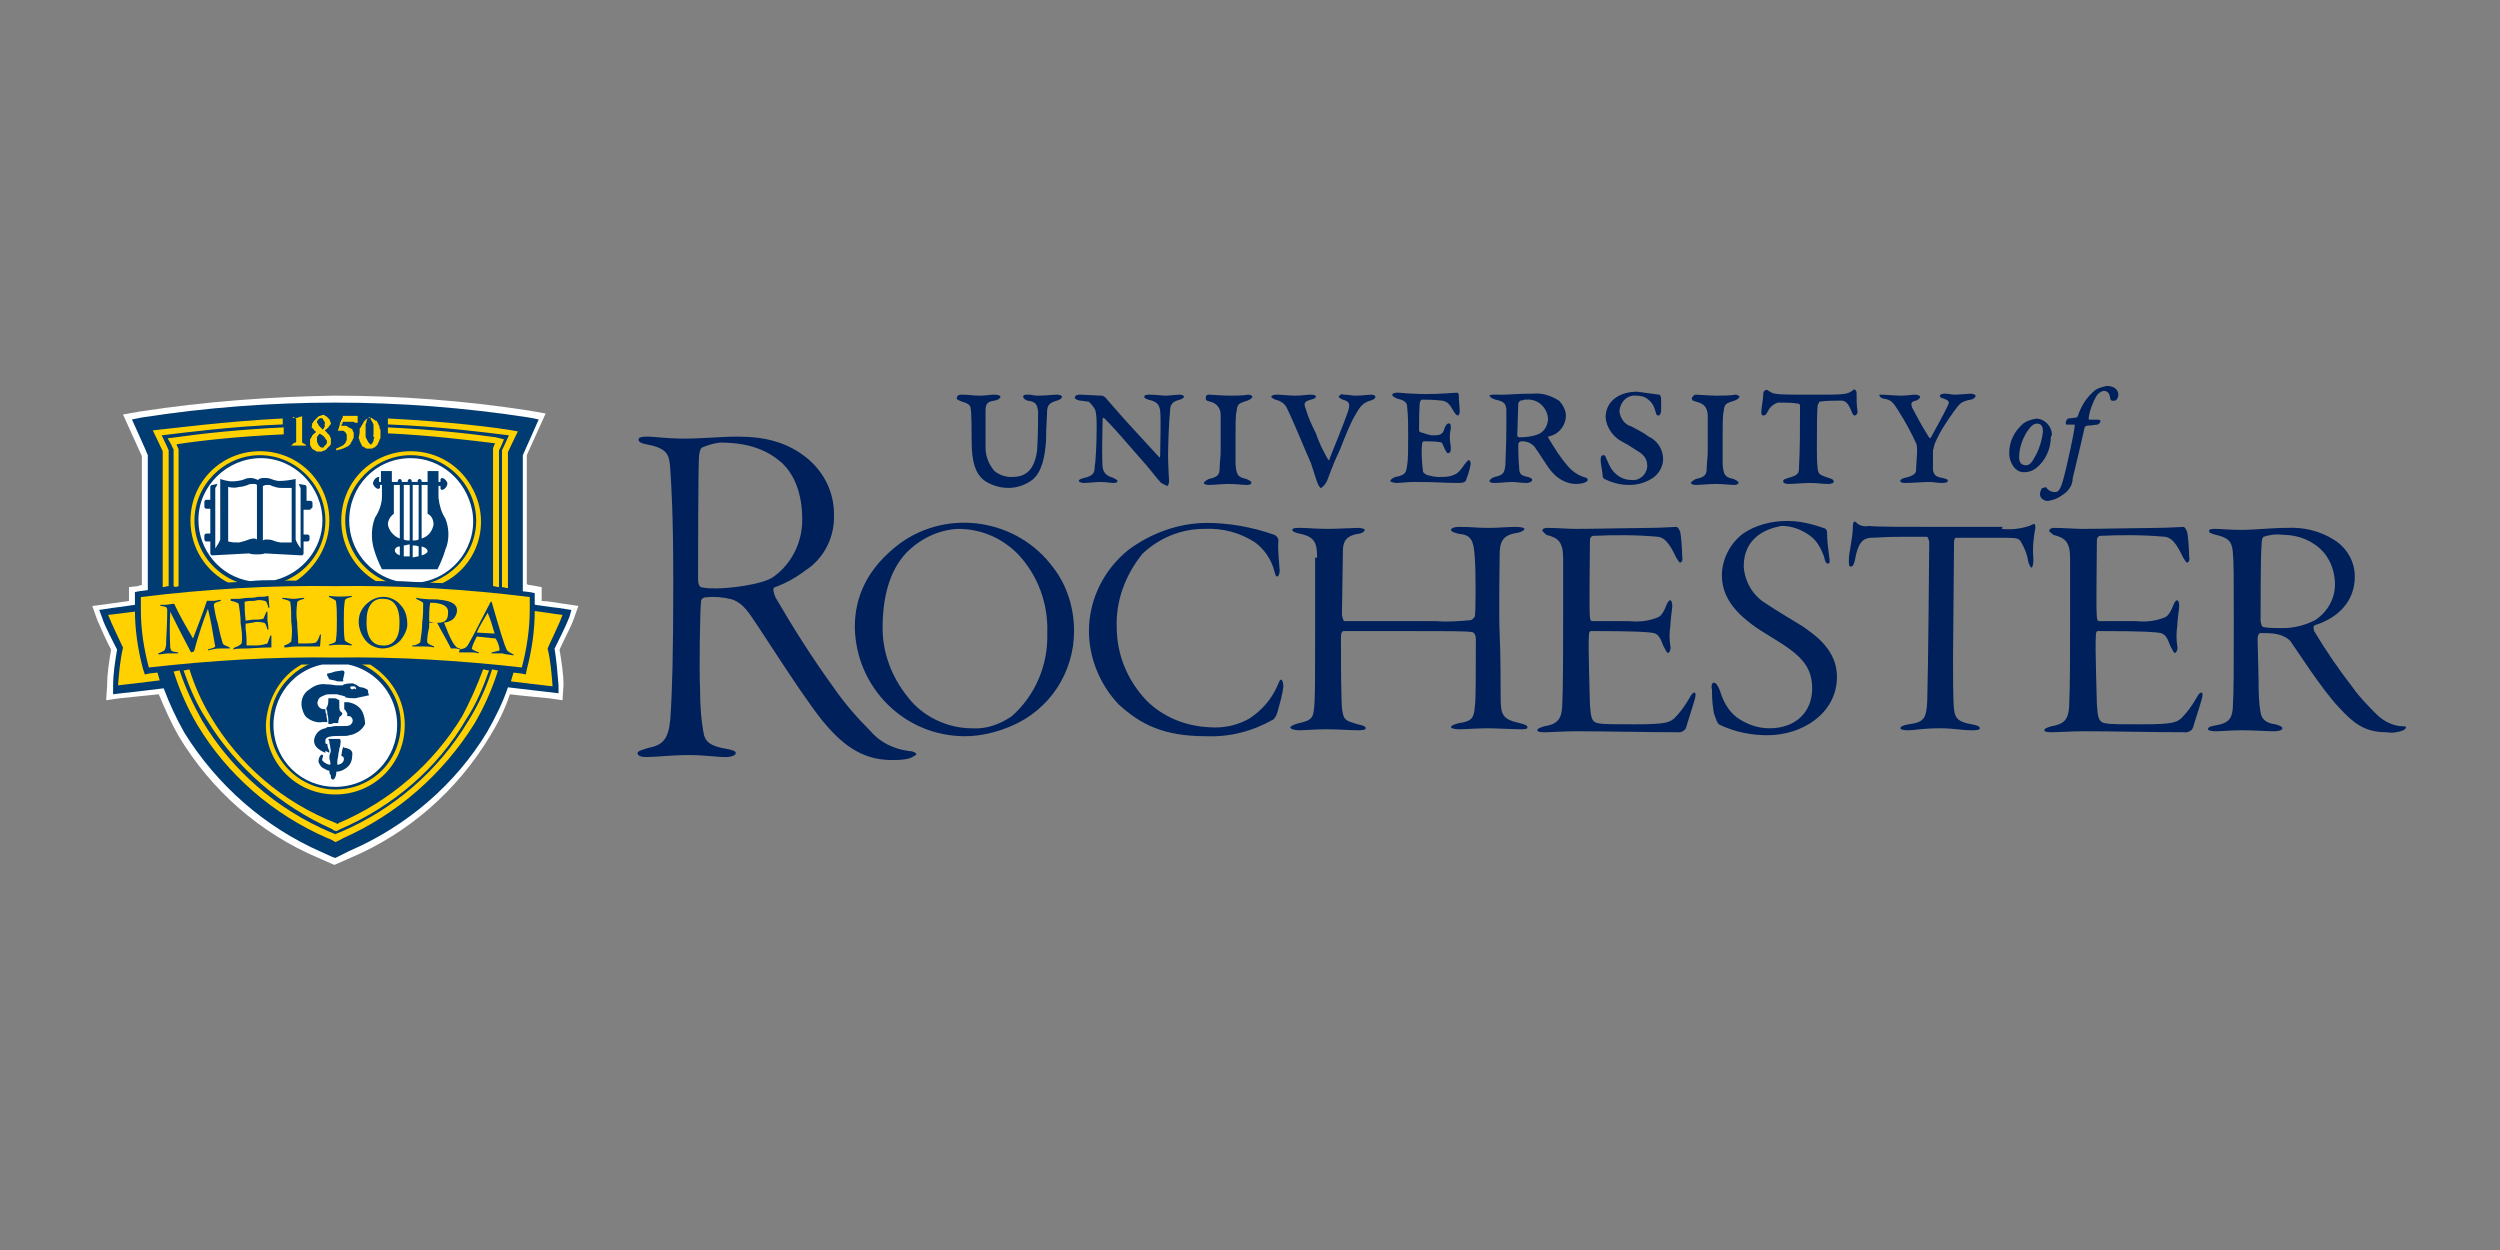 <?xml version="1.0" encoding="utf-8"?>
<!-- Generator: Adobe Illustrator 27.7.0, SVG Export Plug-In . SVG Version: 6.00 Build 0)  -->
<svg version="1.1" id="Layer_1" xmlns="http://www.w3.org/2000/svg" xmlns:xlink="http://www.w3.org/1999/xlink" x="0px" y="0px"
	 viewBox="0 0 252 126" style="enable-background:new 0 0 252 126;" xml:space="preserve">
<rect x="0" y="0" width="252" height="126" fill="#808080" stroke="none"/>
<style type="text/css">
	.st0{fill:#00205B;}
	.st1{fill:#FFFFFF;}
	.st2{fill:#003B71;}
	.st3{fill:#FFD100;}
</style>
<g id="Group_159" transform="translate(0 0.1)">
	<g id="Group_1" transform="translate(58.566 5.311)">
		<path id="Path_1" class="st0" d="M22.3,40.4c2,1.4,3.2,3.6,3.2,6c0.1,2.3-1,4.5-2.9,5.7c-0.9,0.7-2,1.3-3.1,1.7
			c-0.2,0.1-0.1,0.5,0.1,1c1.8,3.1,3.7,6.1,5.8,9c1.1,1.6,2.3,3,3.7,4.4c1,1.2,2.4,1.9,4,2.1c0.4,0,0.7,0.2,0.7,0.3
			s-0.2,0.2-0.6,0.4c-0.6,0.2-1.3,0.2-1.9,0.2c-3.1,0-5.1-1.7-7-4c-2.6-3.3-6.8-10.2-7.6-11.1c-0.4-0.5-0.9-0.9-1.5-1.1
			c-0.8-0.2-1.7-0.3-2.6-0.2c-0.3,0-0.5,0.2-0.5,0.4c-0.1,0.5-0.2,7-0.1,8.9c0,1.5,0.1,3.1,0.4,4.6c0.2,0.6,0.5,1.1,2.4,1.4
			c0.5,0.1,0.8,0.2,0.8,0.4c0,0.2-0.4,0.4-1,0.4c-1.1,0-2-0.2-3.7-0.2c-1.9,0-3.3,0.2-4.3,0.2c-0.5,0-0.9-0.1-0.9-0.4
			c0-0.2,0.4-0.3,1-0.5c1.5-0.3,2.1-0.8,2.3-2.9c0.2-2.9,0.3-6.6,0.3-13.9c0-7-0.2-9.7-0.3-11.3c-0.1-1.4-0.2-2.1-2.3-2.5
			c-0.5-0.1-0.9-0.2-0.9-0.5c0-0.2,0.2-0.3,0.9-0.3c0.7,0,1.9,0.2,3.7,0.2c1.9,0,3.7-0.2,5.4-0.2C18.6,38.6,20.6,39.2,22.3,40.4z
			 M12.2,39.7c-0.1,0.1-0.2,0.1-0.3,0.8c-0.1,1-0.1,11.7-0.1,12.4s0.2,0.9,0.4,0.9c0.5,0.1,0.9,0.1,1.4,0.1c1.5,0,4.6-0.4,5.7-1.1
			c1.9-1.3,3-3.5,3-5.8c0-2.7-0.8-4.6-2.1-5.8c-1.4-1.2-3.2-2-6.2-2C13.2,39.3,12.7,39.5,12.2,39.7z"/>
		<path id="Path_2" class="st0" d="M27.6,57.8c0-3,1.2-5.9,4.5-8.4c4.9-3.6,11.9-2.5,15.5,2.4c1.4,1.8,2.1,4.1,2.1,6.4
			c0,4.2-2.5,8-6.4,9.6c-1.4,0.6-3,1-4.6,1C32.6,68.8,27.7,63.9,27.6,57.8z M43.4,66.8c2.4-2.1,3.7-5.2,3.6-8.4c0.1-2.9-0.9-5.8-3-8
			c-1.6-1.6-3.7-2.5-6-2.5c-2,0.1-3.8,1-5.2,2.4c-1.8,1.9-2.4,4.7-2.4,7.6c0,2.5,0.9,4.9,2.5,6.9c1.5,2,4,3.2,6.5,3.2
			C40.9,68.1,42.2,67.6,43.4,66.8z"/>
		<path id="Path_3" class="st0" d="M69.9,48.5c0.2,0.1,0.4,0.3,0.4,0.6c-0.1,0.8,0.1,2.4,0.1,2.7c0.1,0.5-0.1,0.9-0.2,0.9
			c-0.2,0-0.2-0.2-0.3-0.5C69.6,51,68.9,50,68,49.3c-1.5-1-3.3-1.5-5.2-1.4c-2.3,0-4.5,0.9-6.2,2.5c-1.7,2.1-2.7,4.7-2.6,7.4
			c0,2.8,1.1,5.4,3,7.4c1.7,1.7,4,2.6,6.4,2.7c1.4,0.1,2.8-0.2,4-0.9c1.2-0.8,2.2-1.9,2.8-3.3c0.2-0.4,0.2-0.6,0.4-0.6
			c0.1,0,0.2,0.4,0.2,0.7c-0.1,0.8-0.3,1.5-0.5,2.2c-0.1,0.4-0.2,0.8-0.5,1.1c-2.1,1.2-4.4,1.8-6.8,1.7c-4.3,0-6.6-1.2-8.8-3.2
			c-1.9-2-3-4.7-3-7.4c0-3.2,1.5-6.2,4-8.2c2.3-1.7,5.1-2.7,7.9-2.7C65.3,47.3,67.6,47.7,69.9,48.5z"/>
		<path id="Path_4" class="st0" d="M74.2,50.8c0-1.4-0.2-2.1-1.7-2.4c-0.4-0.1-0.8-0.2-0.8-0.4s0.4-0.2,0.8-0.2
			c0.6,0,1.7,0.1,2.8,0.1c0.9,0,2.6-0.1,3-0.1c0.4,0,0.7,0.1,0.7,0.2c0,0.2-0.4,0.4-0.7,0.4c-1.1,0.2-1.5,0.7-1.5,1.7
			c0,0.7-0.1,6.1-0.1,6.5c0.1,0.3,0.1,0.6,0.3,0.6h9.2c1.2,0.1,2.3,0,3.5-0.1c0.2-0.1,0.3-0.2,0.4-0.4c0.1-0.5,0.1-4.6,0-5.8
			c-0.1-1.9-0.4-2.4-1.6-2.5c-0.4-0.1-0.8-0.2-0.8-0.4c0-0.2,0.4-0.3,0.8-0.3c1.5,0,1.6,0.1,3,0.1c1.1,0,1.8-0.1,2.7-0.1
			c0.6,0,0.9,0.1,0.9,0.2c0,0.1-0.2,0.3-0.7,0.4c-1.5,0.2-1.8,0.9-1.8,2.2c0,0.8-0.1,5.8,0,8s0.1,5.4,0.1,6.4c0,1.8,0.2,2.2,2,2.6
			c0.4,0.1,0.7,0.2,0.7,0.4c0,0.2-0.3,0.2-0.8,0.2c-0.6,0-2.5-0.1-3.2-0.1c-1,0-2.3,0.1-2.8,0.1c-0.6,0-0.9-0.1-0.9-0.2
			c0-0.2,0.4-0.3,0.7-0.4c1.3-0.2,1.6-0.4,1.7-1.7c0.1-0.6,0.1-3.2,0.1-6.8c0-0.4-0.2-0.7-0.4-0.7c-0.6-0.1-2.6-0.1-7.2-0.1h-5.7
			c-0.2,0-0.3,0.2-0.3,0.7c0,6.8,0.1,7.3,0.2,7.6c0.1,0.7,0.5,0.8,1.5,1.1c0.5,0.1,0.8,0.2,0.8,0.4c0,0.2-0.6,0.2-0.8,0.2
			c-0.7,0-2.1-0.1-3.2-0.1c-1,0-2.1,0.1-2.7,0.1c-0.4,0-0.9-0.1-0.9-0.3c0-0.1,0.4-0.3,0.8-0.4c1.5-0.3,1.5-0.7,1.6-1.6
			c0.1-0.9,0.1-3,0.1-8.1v-7H74.2z"/>
		<path id="Path_5" class="st0" d="M96.9,48.1c0-0.2,0.2-0.3,0.5-0.3c0.9,0,2.1,0.1,2.9,0.1c1.9,0,6-0.1,7.4-0.1
			c1.2,0,2.4-0.1,2.7-0.1c0.2,0,0.3,0.3,0.4,0.5c0.1,0.4,0.2,1.9,0.2,2.5c0.1,0.4-0.1,0.6-0.2,0.6c-0.1,0-0.2-0.2-0.4-0.5
			c-0.7-1.5-1.2-2-1.8-2.1c-2.2-0.2-4.4-0.2-6.5-0.1c-0.2,0-0.4,0.1-0.4,0.5c0,1.8-0.1,6.8,0,7.7c0,0.2,0.1,0.4,0.2,0.4h3.8
			c1,0.1,1.9,0,2.9-0.4c0.2-0.1,0.5-0.4,0.8-1.2c0.1-0.2,0.2-0.5,0.4-0.5c0.1,0,0.2,0.2,0.2,0.6c0,0.2-0.2,1.5-0.2,2
			c-0.1,0.7-0.1,1.3,0,2c0.1,0.3-0.1,0.7-0.2,0.7c-0.2,0-0.2-0.2-0.5-0.7c-0.2-0.5-0.4-1.2-1-1.3c-0.5-0.1-1.5-0.2-6.3-0.2
			c-0.1,0-0.2,0.1-0.2,0.4c-0.1,1.1,0.1,6.4,0.1,7c0.1,1.2,0.1,1.8,0.9,1.9c0.4,0.1,1.7,0.1,3.6,0.1c3.2,0,3.5-0.2,4-0.6
			c0.6-0.6,1.1-1.3,1.5-2c0.2-0.4,0.4-0.6,0.5-0.6c0.2,0,0.2,0.3,0,0.9c-0.1,0.4-0.7,2.2-0.8,2.6c-0.1,0.3-0.3,0.4-0.6,0.5
			c-3.7,0-7.3-0.1-10.5-0.1c-1.1,0-2.6,0.1-3,0.1c-0.4,0-0.9,0-0.9-0.2c0-0.2,0.4-0.3,0.7-0.4c1.2-0.2,1.7-0.6,1.8-1.9
			c0.1-2.1,0.1-5.9,0.1-9.2v-5.8c0-1.7-0.5-2.1-1.7-2.4C97.2,48.4,97,48.2,96.9,48.1L96.9,48.1z"/>
		<path id="Path_6" class="st0" d="M117.2,51.7c0.1,1.5,0.9,2.9,2.2,3.7c1.2,0.8,2.4,1.5,3.7,2.3c1.3,0.9,3.5,2.4,3.5,5.1
			c0,3.7-3.5,5.9-7,5.9c-1.6,0-3.2-0.3-4.7-1c-0.4-0.1-0.5-0.7-0.7-1.2c-0.1-0.6-0.2-1.2-0.2-2.4c-0.1-0.4,0-0.7,0.2-0.7
			c0.2,0,0.4,0.3,0.6,0.8c0.3,1,0.8,2,1.7,2.7c1,0.7,2.1,1.1,3.3,1.1c2.7,0,4.3-1.7,4.3-4c0-2.4-1.3-3.5-4.3-5.3
			c-2.5-1.5-4.8-3.3-4.8-6.1c0-1.6,0.8-3.2,2.1-4.2c1.3-0.9,2.9-1.3,4.5-1.3c1.2,0,2.5,0.3,3.6,0.7c0.2,0,0.4,0.2,0.4,0.4
			c0,0.8,0.1,1.6,0.2,2.4c0.1,0.5,0.1,0.8-0.1,0.8c-0.2,0-0.3-0.2-0.4-0.7c-0.3-0.8-0.7-1.6-1.4-2.1c-0.8-0.6-1.8-1-2.9-1
			C119.4,47.9,117.2,48.8,117.2,51.7z"/>
		<path id="Path_7" class="st0" d="M143.2,47.9c0.9,0.1,1.9,0,2.8-0.3c0.2-0.1,0.4-0.2,0.5-0.2c0.1,0.1,0.1,0.2,0.1,0.4
			c-0.2,1-0.3,2.1-0.2,3.2c0,0.5-0.1,0.8-0.2,0.8c-0.1,0-0.2-0.3-0.3-0.5c-0.1-0.7-0.3-1.3-0.7-2c-0.2-0.4-0.4-0.5-1.4-0.5h-5.2
			c-0.2,0-0.2,0.4-0.2,0.6l-0.1,11.5c0,1.9,0,4.2,0.1,5.2c0.1,1,0.6,1.3,1.8,1.5c0.5,0.1,0.8,0.2,0.8,0.4c0,0.2-0.5,0.2-0.8,0.2
			c-1.1,0-1.8-0.2-3.2-0.2c-1.8,0-2.6,0.2-3.2,0.2c-0.6,0-0.8-0.1-0.8-0.2c0-0.2,0.3-0.3,0.8-0.4c1.6-0.2,1.8-0.6,1.9-2.3
			c0.1-3.3,0.2-15.6,0.2-16c0-0.2-0.1-0.5-0.2-0.6h-2.8c-1.4,0-2.5,0.1-3,0.1c-0.7,0.1-1.2,0.5-1.5,2.3c-0.1,0.4-0.2,0.6-0.4,0.6
			c-0.2,0-0.2-0.2-0.2-0.7c0-0.7,0.4-2.2,0.4-3.3c0-0.2,0-0.3,0.1-0.5c0.1-0.1,0.2,0,0.4,0.2c0.3,0.2,0.7,0.3,1.1,0.2
			c0.5,0.1,4,0.1,7.7,0.1h5.8L143.2,47.9z"/>
		<path id="Path_8" class="st0" d="M148,48.1c0-0.2,0.2-0.3,0.5-0.3c0.9,0,2.1,0.1,2.9,0.1c1.9,0,6-0.1,7.4-0.1
			c1.2,0,2.4-0.1,2.7-0.1c0.2,0,0.3,0.3,0.4,0.5c0.1,0.4,0.2,1.9,0.2,2.5c0.1,0.4-0.1,0.6-0.2,0.6c-0.1,0-0.2-0.2-0.4-0.5
			c-0.7-1.5-1.2-2-1.8-2.1c-2.2-0.2-4.4-0.2-6.5-0.1c-0.2,0-0.4,0.1-0.4,0.5c0,1.8-0.1,6.8,0,7.7c0,0.2,0.1,0.4,0.2,0.4h3.8
			c1,0.1,1.9,0,2.9-0.4c0.2-0.1,0.5-0.4,0.8-1.2c0.1-0.2,0.2-0.5,0.4-0.5c0.1,0,0.2,0.2,0.2,0.6c0,0.2-0.2,1.5-0.2,2
			c-0.1,0.7-0.1,1.3,0,2c0.1,0.3-0.1,0.7-0.2,0.7c-0.2,0-0.2-0.2-0.5-0.7c-0.2-0.5-0.4-1.2-1-1.3c-0.5-0.1-1.5-0.2-6.3-0.2
			c-0.1,0-0.2,0.1-0.2,0.4c-0.1,1.1,0.1,6.4,0.1,7c0.1,1.2,0.1,1.8,0.9,1.9c0.4,0.1,1.7,0.1,3.6,0.1c3.2,0,3.5-0.2,4-0.6
			c0.6-0.6,1.1-1.3,1.5-2c0.2-0.4,0.4-0.6,0.5-0.6c0.2,0,0.2,0.3,0,0.9c-0.1,0.4-0.7,2.2-0.8,2.6c-0.1,0.3-0.3,0.4-0.6,0.5
			c-3.7,0-7.3-0.1-10.5-0.1c-1.1,0-2.6,0.1-3,0.1c-0.4,0-0.9,0-0.9-0.2c0-0.2,0.4-0.3,0.7-0.4c1.2-0.2,1.7-0.6,1.8-1.9
			c0.1-2.1,0.1-5.9,0.1-9.2v-5.8c0-1.7-0.5-2.1-1.7-2.4C148.2,48.3,148,48.2,148,48.1L148,48.1z"/>
		<path id="Path_9" class="st0" d="M169.1,63.1c0,1.1,0,2.2,0.2,3.3c0.1,0.7,0.6,1.1,1.5,1.2c0.3,0.1,0.7,0.2,0.7,0.4
			s-0.4,0.3-0.8,0.3c-0.8,0-2.1-0.1-3.3-0.1c-1.2,0-1.9,0.1-2.6,0.1c-0.5,0-0.8-0.1-0.8-0.2c0-0.2,0.2-0.3,0.8-0.4
			c1.2-0.2,1.6-0.6,1.7-1.7c0.1-1.8,0.1-4.1,0.1-8.7c0-4.5,0-6.2-0.1-7.1c-0.1-1-0.4-1.4-1.7-1.7c-0.4-0.1-0.7-0.2-0.7-0.4
			c0-0.2,0.4-0.2,0.7-0.2c0.5,0,1.3,0.1,2.5,0.1c1.5,0,3-0.2,4.6-0.2c1.7-0.1,3.4,0.3,4.8,1.2c1.3,0.8,2.1,2.2,2.1,3.7
			c0,2.6-1.8,4.2-4,4.9c-0.2,0.1-0.2,0.2-0.1,0.6c1.2,2,2.5,3.9,3.9,5.7c0.7,1,1.6,1.9,2.4,2.7c0.7,0.7,1.7,1.2,2.7,1.2
			c0.4,0,0.3,0.2,0,0.4c-0.5,0.2-1.1,0.3-1.7,0.2c-2.3,0-3.4-1-4.8-2.5c-1.7-1.8-4.2-5.7-4.9-6.7c-0.4-0.4-0.9-0.6-1.4-0.7
			c-0.5-0.1-1.1-0.1-1.6-0.1c-0.2,0-0.3,0.3-0.3,0.6L169.1,63.1L169.1,63.1z M169.6,48.7c-0.1,0.1-0.2,0.2-0.2,0.9
			c-0.1,0.5-0.1,7-0.1,7.5c0,0.2,0.1,0.7,0.3,0.7c0.5,0.1,1.2,0.1,2,0.1c1.1,0,2.2-0.3,3.2-0.8c1.2-0.8,2-2.1,2-3.6
			c0-1.2-0.4-2.4-1.2-3.3c-1-1.1-2.5-1.7-4-1.7C170.8,48.4,170.2,48.5,169.6,48.7L169.6,48.7z"/>
	</g>
	<g id="Group_4" transform="translate(93.442 -0.1)">
		<g id="Group_2" transform="translate(113.387)">
			<path id="Path_10" class="st0" d="M-0.1,44c0,1.2-0.5,2.4-1.5,3.2c-0.4,0.3-0.8,0.4-1.2,0.4c-1,0-1.5-1.1-1.5-1.9
				c0-1.2,0.5-2.2,1.4-3c0.4-0.3,0.8-0.4,1.3-0.5c0.9,0,1.6,0.8,1.6,1.6C0,43.9,0,43.9-0.1,44z M-2.5,43.5c-0.5,0.8-0.8,1.7-0.8,2.6
				c0,0.5,0.2,0.8,0.7,0.8c0.2,0,0.5-0.1,0.8-0.7c0.5-0.8,0.8-1.8,0.9-2.7c0-0.4-0.1-0.8-0.6-0.8C-1.8,42.7-2.1,42.9-2.5,43.5
				L-2.5,43.5z"/>
			<path id="Path_11" class="st0" d="M4.6,42.3c0.2,0,0.3,0.1,0.3,0.1c0,0.2-0.1,0.3-0.3,0.4c-0.1,0-0.7,0.1-1,0.1
				c-0.1,0-0.3,0.1-0.3,0.2c-0.6,2.7-1,4.2-1.2,5.1C2.1,49,1.6,49.6,0.9,50c-0.4,0.3-0.8,0.4-1.3,0.5c-0.3,0-0.8-0.2-0.8-0.7
				c0-0.2,0.1-0.4,0.2-0.6c0.1,0,0.4-0.1,0.4-0.1c0.2,0.3,0.5,0.5,0.9,0.5c0.3,0,0.5-0.1,0.8-1.1c0.4-1.4,1.2-5.1,1.2-5.6
				c0-0.1,0-0.1-0.1-0.1H1.5c-0.1,0-0.1-0.1-0.1-0.2c0-0.2,0.2-0.4,0.2-0.4c0.1,0,0.6-0.1,0.8-0.1c0.1,0,0.1-0.1,0.2-0.1
				C2.9,41,3.5,40,4.4,39.3c0.3-0.2,0.7-0.3,1.1-0.4c0.8,0,1.2,0.4,1.2,0.9c0,0.2-0.1,0.4-0.2,0.5c-0.1,0.1-0.2,0.1-0.4,0.1
				c-0.1,0-0.2-0.1-0.2-0.2c-0.1-0.5-0.2-0.8-0.7-0.8c-0.3,0.1-0.5,0.2-0.7,0.5c-0.4,0.7-0.7,1.5-0.8,2.3c0,0,0,0.1,0.1,0.1
				L4.6,42.3z"/>
		</g>
		<g id="Group_3" transform="translate(0 0.382)">
			<path id="Path_12" class="st0" d="M3.6,39.4c0.6,0,1,0.1,1.7,0.1c0.7,0,1-0.1,1.5-0.1c0.4,0,0.6,0.1,0.6,0.2S7.3,39.9,6.8,40
				c-0.6,0.1-0.9,0.2-0.9,1v3.7c0,0.9,0.3,1.7,0.9,2.4c0.5,0.4,1.1,0.6,1.7,0.6c1.2,0,2.3-0.4,2.6-2.7c0.1-1.4,0.1-3.7,0.1-3.9
				c-0.1-0.7-0.2-1-1.1-1.1c-0.2-0.1-0.4-0.2-0.4-0.4s0.2-0.2,0.5-0.2c0.5,0,0.4,0.1,1,0.1c0.8,0,1.5-0.1,1.9-0.1
				c0.3,0,0.5,0.1,0.5,0.2c0,0.2-0.2,0.3-0.5,0.4c-0.7,0.2-1,0.4-1,1.2c0,0.5-0.1,1.6-0.1,2.8c-0.1,1.6-0.4,3.2-1.4,4
				c-0.7,0.5-1.5,0.8-2.4,0.8c-0.9,0-1.8-0.3-2.5-0.8c-0.8-0.7-1.2-1.7-1.2-4c0-0.5,0-2.8-0.1-3.2c0-0.2-0.1-0.5-0.9-0.7
				c-0.2-0.1-0.5-0.2-0.5-0.3C3,39.4,3.3,39.4,3.6,39.4z"/>
			<path id="Path_13" class="st0" d="M15.4,39.4c0.5,0,1.8,0.1,2.2,0.1c0.2,0,0.2,0.1,0.4,0.2c0.4,0.5,0.8,0.9,1.3,1.5
				c0.5,0.6,3.1,3.4,4.1,4.5c0,0,0.1,0.1,0.1-0.1c0-1.1,0.1-3.6,0-4.6c-0.1-0.6-0.3-0.9-1.2-1.1c-0.2-0.1-0.4-0.1-0.4-0.3
				c0-0.2,0.4-0.2,0.5-0.2c0.7,0,1.2,0.1,1.7,0.1c0.4,0,0.9-0.1,1.4-0.1c0.2,0,0.4,0.1,0.4,0.2c0,0.1-0.1,0.2-0.4,0.3
				c-0.8,0.2-1,0.5-1,1.2c-0.1,0.8-0.2,3.3-0.2,4.4c0,1.1,0.1,2.4,0.1,2.6c0,0.3-0.1,0.5-0.2,0.5c-0.2-0.1-0.4-0.2-0.6-0.3
				c-0.4-0.4-1.1-1.4-2.2-2.6c-0.9-1-2.3-2.7-3.5-3.9c-0.1-0.1-0.2-0.1-0.2,0.1c0,0.7-0.1,3.5,0,4.8c0.1,0.7,0.5,0.9,1.1,1.1
				c0.2,0.1,0.4,0.2,0.4,0.3c0,0.2-0.3,0.2-0.5,0.2c-0.1,0-0.7-0.1-1.2-0.1c-0.5,0-1.3,0.1-1.7,0.1c-0.2,0-0.5-0.1-0.5-0.2
				c0-0.1,0.1-0.2,0.5-0.3c1-0.2,1.1-0.6,1.1-1.1c0.1-0.5,0.2-2.3,0.2-4c0-0.5,0-1.1-0.1-1.6c-0.1-0.4-0.4-0.7-0.7-1
				C16,40.1,15.7,40,15.4,40c-0.4-0.1-0.5-0.2-0.5-0.3C14.9,39.5,15.1,39.4,15.4,39.4z"/>
			<path id="Path_14" class="st0" d="M28.4,39.4c0.2,0,1.5,0.1,2.1,0.1c0.6,0,1.3,0,1.9-0.1c0.1,0,0.4,0.1,0.4,0.2
				c0,0.1-0.2,0.3-0.5,0.4c-1,0.3-1,0.4-1.1,1.1c-0.1,0.4-0.1,1.4-0.1,2.7v2.6c0.1,1.1,0.2,1.3,1.1,1.5c0.2,0.1,0.5,0.2,0.5,0.4
				c0,0.1-0.2,0.2-0.4,0.2c-0.5,0-1.1-0.1-1.9-0.1c-0.6,0-1.6,0.1-2,0.1c-0.3,0-0.5-0.1-0.5-0.2s0.3-0.3,0.5-0.4
				c1-0.2,1.1-0.5,1.1-1.2c0-0.4,0.1-1,0.1-1.6v-3.7c0-0.7-0.5-1.2-1.1-1.3c-0.4-0.1-0.4-0.2-0.4-0.4C28.1,39.5,28.2,39.4,28.4,39.4
				z"/>
			<path id="Path_15" class="st0" d="M35.3,39.4c0.4,0,1.2,0.1,1.8,0.1c0.6,0,1.2-0.1,1.6-0.1c0.4,0,0.5,0.1,0.5,0.2
				s-0.1,0.2-0.5,0.3c-0.8,0.2-0.7,0.5-0.5,1c0.2,0.7,0.5,1.4,1,2.4c0.3,0.9,0.7,1.7,1.2,2.6c0.1,0.1,0.2,0.2,0.2-0.1
				c0.2-0.5,1.5-3.7,1.8-4.6c0.3-0.9,0.2-1.1-0.5-1.3c-0.2-0.1-0.4-0.2-0.4-0.3c0.1-0.2,0.3-0.3,0.5-0.2c0.5,0,0.8,0.1,1.2,0.1
				c0.7,0,1.3-0.1,1.6-0.1c0.2,0,0.4,0.1,0.4,0.2c0,0.2-0.2,0.3-0.5,0.4c-0.7,0.2-1,0.5-1.5,1.4c-0.5,0.8-1,2.1-1.6,3.6
				c-1,2.1-1.2,3.1-1.4,3.3c-0.1,0.2-0.4,0.5-0.5,0.5c-0.1,0-0.2-0.2-0.3-0.4s-0.4-1.2-0.7-2.1c-0.5-1.1-1.8-4.3-2.4-5.5
				c-0.2-0.5-0.7-0.8-1.2-0.9c-0.2-0.1-0.4-0.2-0.4-0.3C34.8,39.4,35.1,39.4,35.3,39.4z"/>
			<path id="Path_16" class="st0" d="M51,43.5c0.8,0,1-0.1,1.2-0.8c0.1-0.2,0.2-0.4,0.4-0.4c0.2,0,0.2,0.2,0.2,0.5
				c0,0.1-0.1,0.4-0.1,0.9c0,0.6,0.1,0.7,0.1,1.1c0,0.4-0.1,0.5-0.3,0.5c-0.1,0-0.2-0.2-0.3-0.4c-0.2-0.4-0.2-0.6-0.4-0.7
				c-0.6-0.1-1.1-0.1-1.7-0.1c-0.1,0-0.2,0.1-0.2,0.3c-0.1,0.9,0,1.9,0.1,2.8c0.1,0.1,0.2,0.2,0.4,0.3c0.4,0.1,0.8,0.2,1.2,0.2
				c0.4,0,0.8,0,1.2-0.1c0.6-0.2,0.8-0.3,1.4-1.2c0.2-0.2,0.3-0.4,0.4-0.4c0.2,0,0.2,0.4,0.2,0.4c-0.1,0.6-0.3,1.2-0.5,1.7
				c-0.1,0.1-0.2,0.2-0.7,0.2c-1.8,0-1.8-0.1-4.5-0.1c-0.7,0-1.3,0.1-1.8,0.1c-0.2,0-0.6-0.1-0.6-0.2s0.2-0.3,0.5-0.4
				c1.1-0.2,1.1-0.5,1.2-1.2c0.1-0.5,0.1-1.8,0.1-3.1c0-0.9,0-1.9-0.1-2.7c0-0.4-0.1-0.7-1-0.9c-0.2-0.1-0.5-0.2-0.5-0.4
				c0-0.1,0.2-0.2,0.5-0.2c0.4,0,1,0.1,1.7,0.1c1.4,0.1,2.9,0,4.3-0.1c0.1,0,0.2,0.1,0.2,0.2c0,0.6,0.1,1.4,0.1,1.7
				c0,0.2-0.1,0.4-0.2,0.4c-0.1,0-0.2-0.1-0.4-0.4c-0.4-0.7-0.6-1-1.2-1.1c-0.3,0-0.5-0.1-2-0.1c-0.1,0-0.2,0.2-0.2,0.2
				c-0.1,0.3-0.1,2.3-0.1,2.9c0,0.1,0.1,0.2,0.2,0.2C50.4,43.4,50.7,43.5,51,43.5z"/>
			<path id="Path_17" class="st0" d="M57.1,39.4h1.1c0.5,0,1.2-0.1,2.9-0.1c0.9-0.1,1.8,0.2,2.6,0.7c0.4,0.4,0.7,1,0.7,1.5
				c0,1-0.7,1.9-1.7,2.1c-0.1,0-0.1,0.1-0.1,0.1c0.6,1,1.2,2,2,2.9c0.4,0.5,1,0.9,1.6,1.1c0.3,0.1,0.4,0.1,0.4,0.3
				c0,0.2-0.5,0.4-1.2,0.4c-0.9,0-1.8-0.5-2.4-1.2c-0.4-0.4-1.4-2.1-1.8-2.6c-0.3-0.3-0.7-0.5-1.2-0.5c-0.1,0-0.2,0-0.3,0.1
				c0,0-0.1,0.1-0.1,0.2c0,0.4,0,1.4,0.1,2.5c0,0.6,0.4,0.7,0.9,0.8c0.2,0.1,0.4,0.1,0.4,0.3c0,0.2-0.4,0.3-0.5,0.3
				c-0.7,0-1.1-0.1-1.5-0.1c-0.6,0-1.2,0.1-1.8,0.1c-0.4,0-0.5-0.1-0.5-0.2s0.2-0.3,0.5-0.4c0.9-0.2,1-0.4,1.1-1.2
				c0-0.4,0.1-2.1,0.1-3.9v-1.8c-0.1-0.4-0.1-0.7-1.1-0.9c-0.3-0.1-0.5-0.2-0.5-0.3C56.5,39.5,56.8,39.4,57.1,39.4z M59.8,40
				c-0.1,0.1-0.2,0.2-0.2,0.3c0,0.2-0.1,3-0.1,3.2c0,0.1,0.1,0.2,0.2,0.2c0.7,0,1.5-0.1,2.1-0.4c0.5-0.3,0.8-0.9,0.8-1.5
				c-0.1-1.1-1-2-2.2-1.9c-0.1,0-0.1,0-0.2,0C60.2,39.9,60,40,59.8,40z"/>
			<path id="Path_18" class="st0" d="M73.8,39.4c0.1,0,0.2,0.2,0.2,0.5v1.2c-0.1,0.4-0.2,0.4-0.3,0.4c-0.2,0-0.2-0.2-0.3-0.5
				c-0.1-0.4-0.3-0.8-0.7-1.1c-0.3-0.3-0.8-0.4-1.2-0.4c-0.9-0.1-1.6,0.6-1.7,1.5c0,0,0,0.1,0,0.1c0.1,0.7,0.5,1.3,1.2,1.5
				c0.7,0.4,1.2,0.6,1.7,1c0.9,0.4,1.5,1.3,1.5,2.3c0,0.8-0.5,1.6-1.2,2c-0.7,0.4-1.4,0.6-2.2,0.6c-0.9,0-1.7-0.2-2.5-0.6
				c-0.2-0.1-0.2-0.3-0.2-0.4c0-0.2-0.2-1.2-0.2-1.5c0-0.4,0.1-0.5,0.3-0.5c0.2,0,0.2,0.2,0.3,0.4c0.1,0.2,0.3,0.7,0.5,1
				c0.5,0.7,1.2,1.1,2,1.1c0.8,0.1,1.5-0.5,1.6-1.3c0,0,0-0.1,0-0.1c0-0.8-0.4-1.2-1.1-1.6c-0.6-0.4-1.1-0.7-1.5-0.9
				c-0.9-0.5-1.5-1.4-1.6-2.4c0-1.5,1.2-2.6,3.2-2.6C72.4,39.2,73.1,39.3,73.8,39.4z"/>
			<path id="Path_19" class="st0" d="M77.5,39.4c0.2,0,1.5,0.1,2.1,0.1c0.6,0,1.3,0,1.9-0.1c0.1,0,0.4,0.1,0.4,0.2
				c0,0.1-0.2,0.3-0.5,0.4c-1,0.3-1,0.4-1.1,1.1c-0.1,0.4-0.1,1.4-0.1,2.7v2.6c0.1,1.1,0.2,1.3,1.1,1.5c0.2,0.1,0.5,0.2,0.5,0.4
				c0,0.1-0.2,0.2-0.4,0.2c-0.5,0-1.1-0.1-1.9-0.1c-0.6,0-1.6,0.1-2,0.1c-0.3,0-0.5-0.1-0.5-0.2s0.3-0.3,0.5-0.4
				c1-0.2,1.1-0.5,1.1-1.2c0-0.4,0.1-1,0.1-1.6v-3.7c-0.1-0.8-0.4-1.1-1.2-1.3c-0.4-0.1-0.4-0.2-0.4-0.4
				C77.3,39.5,77.3,39.4,77.5,39.4z"/>
			<path id="Path_20" class="st0" d="M90.5,39.4c2.2,0,2.4-0.1,2.9-0.5c0.1-0.1,0.3,0.1,0.3,0.3c0,0.6,0,1.3,0.1,1.9
				c0,0.3-0.2,0.4-0.3,0.4s-0.2-0.1-0.3-0.4c-0.4-1-0.7-1.1-1.1-1.1c-0.4,0-1.5,0-2.1,0.1c-0.1,0-0.1,0.2-0.2,0.3
				c-0.1,0.3-0.1,2.5-0.1,4.5c0,0.7,0,1.4,0.1,2.1c0.1,0.5,0.3,0.5,1.1,0.8c0.4,0.1,0.5,0.2,0.5,0.4c0,0.1-0.3,0.2-0.5,0.2
				c-0.8,0-1-0.1-2-0.1c-0.5,0-1.5,0.1-2.1,0.1c-0.3,0-0.5-0.1-0.5-0.3s0.3-0.2,0.5-0.3c1.1-0.3,1.1-0.5,1.1-1.2
				c0.1-1.7,0.1-3.7,0.1-6.1c0-0.1-0.1-0.2-0.2-0.2c-0.6-0.1-1.3-0.1-2-0.1c-0.4,0.1-0.8,0.4-1,0.8c-0.2,0.4-0.3,0.5-0.5,0.5
				c-0.2,0-0.2-0.2-0.2-0.4c0-0.4,0.2-1.3,0.2-1.8c0-0.2,0.1-0.3,0.3-0.4c0.1,0,0.3,0.2,0.4,0.2c0.2,0.2,0.6,0.3,2.7,0.3H90.5
				L90.5,39.4z"/>
			<path id="Path_21" class="st0" d="M96.2,39.4c0.4,0,1.4,0.1,2,0.1c0.7,0,1-0.1,1.4-0.1c0.2,0,0.5,0.1,0.5,0.2
				c0,0.2-0.2,0.3-0.4,0.4c-0.6,0.1-0.5,0.4-0.4,0.7c0.2,0.4,1,1.9,1.7,3c0.1,0.1,0.2,0.1,0.2,0c0.1-0.2,1.4-2.5,1.7-3.2
				c0.2-0.4,0.1-0.5-0.4-0.7c-0.4-0.1-0.4-0.2-0.4-0.3s0.2-0.2,0.5-0.2c0.5,0,0.5,0.1,1.1,0.1c0.3,0,1.4-0.1,1.5-0.1
				c0.2,0,0.5,0.1,0.5,0.2c0,0.2-0.3,0.4-0.5,0.4c-1,0.2-1.1,0.4-1.7,1.2c-0.7,1-1.4,2-1.9,3.2c-0.1,0.2-0.1,0.5-0.2,0.7v2
				c0.1,0.5,0.3,0.7,1,0.8c0.3,0.1,0.5,0.1,0.5,0.3c0,0.1-0.2,0.2-0.5,0.2c-0.8,0-0.7-0.1-1.5-0.1c-0.5,0-1.5,0.1-2.3,0.1
				c-0.4,0-0.5-0.1-0.5-0.2c0-0.1,0.1-0.2,0.4-0.3c1-0.2,1.2-0.5,1.2-0.8c0-0.4,0.1-1.5,0.1-1.9c0-0.3,0-0.6-0.1-0.8
				c-0.5-1.1-1.1-2.2-1.8-3.3c-0.5-0.8-0.7-1.1-1.5-1.2c-0.3-0.1-0.4-0.2-0.4-0.4C95.7,39.5,95.9,39.4,96.2,39.4z"/>
		</g>
	</g>
	<g id="Group_9" transform="translate(0 0.982)">
		<path id="Path_22" class="st1" d="M14.1,40.4L14.1,40.4l-1.7,0.3c0,0,1.8,4,1.9,4.2v13c-0.1,0-0.2,0-0.4,0.1L13,58.1v1.4
			c-0.6,0.1-3.7,0.5-3.7,0.5l0.5,1.4c0.3,0.7,1.1,2.5,1.4,3c-0.2,1.2-0.4,2.4-0.4,3.6l-0.1,1.5l1.4-0.2c0,0,2.9-0.3,3.9-0.4
			c0.6,1.4,1.2,2.8,2,4.2c3.3,5.5,8.2,9.8,14.1,12.3l1.6,0.7l1.6-0.7c5.9-2.5,10.8-6.8,14.1-12.3c0.8-1.3,1.5-2.7,2-4.2
			c0.7,0.1,3.9,0.4,3.9,0.4l0,0l1.4,0.2L56.8,68c0-1.2-0.2-2.4-0.4-3.6c0.5-1.1,1.2-2.4,1.4-3l0.5-1.4l-2-0.3c0,0-1.1-0.2-1.7-0.2
			v-1.4l-1.1-0.2c-0.1,0-0.2,0-0.4-0.1v-13c0.1-0.2,1.9-4.2,1.9-4.2l-1.7-0.3c-6.5-1-13.1-1.5-19.6-1.5
			C27.2,38.9,20.6,39.4,14.1,40.4z"/>
		<path id="Path_23" class="st2" d="M57.6,60.4l-1.3-0.2c-1-0.1-2.1-0.3-3.6-0.5V44.8c0.1-0.2,1.6-3.6,1.6-3.6l-1-0.2
			c-6.5-1-13-1.5-19.5-1.5C27.3,39.5,20.7,40,14.3,41l-1,0.2c0,0,1.5,3.3,1.6,3.6v14.9c-1.5,0.2-2.7,0.4-3.6,0.5L10,60.4l0.3,0.8
			c0.2,0.7,1.2,2.6,1.5,3.2c-0.2,1.2-0.4,2.4-0.4,3.7v0.8l0.8-0.1c1.1-0.1,2.6-0.3,4.3-0.5c0.6,1.6,1.3,3.1,2.1,4.5
			c3.3,5.3,8.1,9.5,13.8,12l1.1,0.5l0.3,0.1l1.4-0.7c5.8-2.5,10.7-6.7,13.9-12c0.8-1.4,1.6-3,2.1-4.5l0,0c1.8,0.2,3.3,0.4,4.3,0.5
			l0.8,0.1V68c-0.1-1.2-0.2-2.5-0.4-3.7c0.3-0.6,1.2-2.4,1.5-3.2L57.6,60.4z"/>
		<path id="Path_24" class="st3" d="M14.9,60.4c-1.7,0.2-3,0.4-4,0.5c0.3,0.8,1.5,3.3,1.5,3.3c-0.3,1.3-0.4,2.5-0.5,3.8
			c1-0.1,2.5-0.3,4.2-0.5C15.4,65.2,15,62.8,14.9,60.4z M56.7,60.9c-1-0.1-2.4-0.4-4-0.5v0.1c0,2.4-0.5,4.8-1.2,7.1
			c1.8,0.2,3.2,0.4,4.2,0.5c-0.1-1.3-0.2-2.6-0.5-3.8C55.2,64.2,56.4,61.8,56.7,60.9z"/>
		<path id="Path_25" class="st3" d="M41.4,44.4c-3.9,0-7,3.1-7,7c0,2.5,1.3,4.8,3.5,6.1c2.5,0.1,4.8,0.1,6.7,0.2
			c3.5-1.7,4.9-5.9,3.1-9.4C46.5,45.9,44.1,44.4,41.4,44.4L41.4,44.4z M37.3,65.9h-6.9c-2.2,1.2-3.5,3.6-3.6,6.1c0,3.9,3.1,7,7,7
			c3.9,0,7-3.1,7-7c0,0,0,0,0,0C40.8,69.4,39.4,67.2,37.3,65.9z M33.2,51.4c0-3.9-3.1-7-7-7s-7,3.1-7,7c0,0,0,0,0,0
			c0,2.7,1.5,5.1,3.9,6.3c2-0.1,4.2-0.2,6.7-0.2C31.9,56.1,33.2,53.8,33.2,51.4z"/>
		<path id="Path_26" class="st2" d="M33.8,78.5c-3.6,0-6.6-3-6.6-6.6s3-6.6,6.6-6.6s6.6,3,6.6,6.6v0C40.4,75.6,37.5,78.5,33.8,78.5z
			"/>
		<path id="Path_27" class="st2" d="M41.4,58c-3.6,0-6.6-3-6.6-6.6c0-3.6,3-6.6,6.6-6.6c3.6,0,6.6,3,6.6,6.6C48,55,45,57.9,41.4,58z
			"/>
		<path id="Path_28" class="st2" d="M26.2,58c-3.6,0-6.6-3-6.6-6.6c0-3.6,3-6.6,6.6-6.6s6.6,3,6.6,6.6l0,0
			C32.8,55,29.9,57.9,26.2,58z"/>
		<path id="Path_29" class="st1" d="M32.5,51.4c0-3.4-2.8-6.3-6.2-6.3c-3.4,0-6.3,2.8-6.3,6.2c0,3.1,2.2,5.7,5.2,6.2
			c0.8-0.1,1.7-0.1,2.5-0.1C30.5,56.7,32.5,54.2,32.5,51.4z M41.4,45.1c-3.5,0-6.2,2.8-6.2,6.3c0,2.9,2,5.4,4.8,6.1
			c0.9,0,1.7,0.1,2.5,0.1c3.4-0.6,5.7-3.8,5.1-7.2C47,47.3,44.4,45.1,41.4,45.1z M35.1,65.9h-2.6c-3.4,0.7-5.5,4-4.8,7.4
			c0.7,3.4,4,5.5,7.4,4.8c3.4-0.7,5.5-4,4.8-7.4C39.4,68.3,37.5,66.4,35.1,65.9z"/>
		<path id="Path_30" class="st2" d="M31.3,50.2c0.1,0,0.2-0.1,0.2-0.2v-0.4c0-0.1-0.1-0.2-0.2-0.2h-0.4V48c0-0.1-0.1-0.2-0.2-0.2
			l-0.6-0.1c0.1,0.1,0.1,0.3,0.2,0.4v6.1c-0.2-0.3-0.4-0.6-0.5-0.9v-6.1c-0.5,0.1-1.1,0.2-1.7,0.2c-0.8-0.1-0.7-0.3-1.4-0.3
			c-0.3,0-0.5,0-0.7,0.2c-0.2-0.1-0.5-0.2-0.7-0.2c-0.7,0-0.5,0.2-1.4,0.3c-0.6,0.1-1.1,0-1.7-0.2v6.1c-0.1,0.3-0.3,0.6-0.5,0.9
			v-6.1c0.1-0.1,0.2-0.3,0.2-0.4l-0.5,0.1c-0.1,0-0.2,0.1-0.2,0.2v1.3h-0.4c-0.1,0-0.2,0.1-0.2,0.2V50c0,0.1,0.1,0.2,0.2,0.2h0.4
			v2.5h-0.4c-0.1,0-0.2,0.1-0.2,0.2v0.4c0,0.1,0.1,0.2,0.2,0.2h0.4v1.2c0,0.1,0.1,0.2,0.2,0.2l3.7-0.2c0.3,0.1,0.5,0.1,0.8,0.1
			c0.3,0,0.5,0,0.8-0.1l3.7,0.2c0.1,0,0.2-0.1,0.2-0.2v-1.2h0.4c0.1,0,0.2-0.1,0.2-0.2V53c0-0.1-0.1-0.2-0.2-0.2h-0.4v-2.5H31.3z
			 M24.1,53.6c-0.4,0-0.7,0-1.1-0.1V48c0.4,0.1,0.8,0.1,1.1,0c0.3,0,0.6-0.1,0.9-0.2c0.1-0.1,0.3-0.1,0.4-0.1h0.2
			c0.1,0,0.2,0,0.3,0.1v5.5c-0.1-0.1-0.3-0.1-0.4-0.1C24.9,53.3,25,53.4,24.1,53.6L24.1,53.6z M28.3,53.6c-0.8-0.1-0.7-0.3-1.4-0.3
			c-0.1,0-0.3,0-0.4,0.1v-5.5c0.1,0,0.2-0.1,0.3-0.1H27c0.1,0,0.3,0,0.4,0.1c0.3,0.1,0.6,0.2,0.9,0.2c0.4,0,0.8,0,1.1,0v5.5
			C29.1,53.6,28.7,53.6,28.3,53.6L28.3,53.6z"/>
		<g id="Group_6" transform="translate(21.453 2.037)">
			<g id="Group_5" transform="translate(0 0)">
				<path id="Path_31" class="st3" d="M7.9,41.8C8,41.7,8,41.7,8.1,41.6c0.1-0.1,0.1-0.1,0.2-0.1c0,0,0.1,0,0.1-0.1c0,0,0,0,0,0
					v-2.3l-0.1-0.1c-0.1,0-0.1-0.1-0.2-0.1C8,39.1,8,39,7.9,39V39h0.7c0-0.1,0.1-0.1,0.2-0.1c0.1,0,0.1,0,0.2-0.1v2.7L9,41.5
					c0.1,0,0.1,0.1,0.2,0.1c0.1,0.1,0.1,0.1,0.2,0.1v0.1L7.9,41.8C7.9,41.8,7.9,41.8,7.9,41.8z"/>
				<path id="Path_32" class="st3" d="M10,39.7c0-0.1,0-0.2,0.1-0.2c0-0.1,0.1-0.2,0.1-0.2l0.2-0.2l0.2-0.2c0.1-0.1,0.2-0.1,0.2-0.1
					c0.1,0,0.2-0.1,0.3-0.1c0.1,0,0.2,0,0.2,0.1c0.1,0,0.2,0.1,0.2,0.1l0.2,0.2c0.1,0.1,0.1,0.1,0.1,0.2c0,0.1,0.1,0.1,0.1,0.2
					c0,0.1,0,0.2-0.1,0.2c0,0.1-0.1,0.1-0.1,0.2l-0.2,0.2c-0.1,0.1-0.2,0.1-0.2,0.2c0.1,0.1,0.2,0.1,0.2,0.2l0.2,0.2
					c0.1,0.1,0.1,0.1,0.1,0.2c0,0,0.1,0.1,0.1,0.2v0.5c0,0.1-0.1,0.2-0.1,0.2c-0.1,0.1-0.1,0.1-0.2,0.2l-0.2,0.2
					c-0.1,0.1-0.1,0.1-0.2,0.1c-0.1,0-0.2,0.1-0.2,0.1h-0.5c-0.1,0-0.1-0.1-0.2-0.1c-0.1-0.1-0.1-0.1-0.2-0.1
					C10,42.1,9.9,42,9.9,41.9c0,0-0.1-0.1-0.1-0.2v-0.5c0-0.1,0.1-0.1,0.1-0.2c0.1-0.1,0.1-0.1,0.1-0.2l0.2-0.2
					c0.1-0.1,0.2-0.1,0.2-0.2c-0.1-0.1-0.2-0.1-0.2-0.2l-0.2-0.2c-0.1-0.1,0-0.2,0-0.2C10,39.9,10,39.8,10,39.7z M10.5,41.3
					c0,0.1,0,0.2,0.1,0.3c0,0.1,0.1,0.2,0.1,0.2l0.1,0.1c0,0,0.1,0.1,0.2,0.1c0.1,0,0.2,0,0.2-0.1l0.2-0.2c0.1-0.1,0.1-0.2,0.1-0.3
					c0-0.1,0-0.2-0.1-0.2c0-0.1-0.1-0.1-0.1-0.2l-0.2-0.2c-0.1-0.1-0.2-0.1-0.3-0.2c-0.1,0-0.1,0.1-0.2,0.2
					c-0.1,0.1-0.1,0.1-0.1,0.2L10.5,41.3z M11.3,39.6c0-0.1,0-0.2-0.1-0.3c-0.1-0.1-0.1-0.2-0.1-0.2c-0.1-0.1-0.3-0.1-0.4,0
					c-0.1,0.1-0.1,0.1-0.1,0.1c0,0-0.1,0.1-0.1,0.2c0,0.1,0,0.1,0.1,0.2c0,0.1,0.1,0.1,0.1,0.2l0.2,0.2c0.1,0.1,0.2,0.2,0.2,0.2
					c0-0.1,0.1-0.1,0.1-0.2c0,0,0.1-0.1,0.1-0.2C11.3,39.8,11.2,39.7,11.3,39.6L11.3,39.6z"/>
				<path id="Path_33" class="st3" d="M12.4,42.1c0.1,0,0.2-0.1,0.3-0.1c0.1-0.1,0.2-0.1,0.2-0.1c0.1-0.1,0.1-0.1,0.2-0.1l0.2-0.2
					c0.1-0.1,0.1-0.1,0.1-0.2c0,0,0.1-0.1,0.1-0.2v-0.5c0-0.1-0.1-0.1-0.1-0.2l-0.1-0.1c0,0-0.1-0.1-0.2-0.1h-0.5
					c0-0.1,0.1-0.2,0.1-0.3c0-0.1,0.1-0.2,0.1-0.3c0-0.1,0-0.2,0.1-0.3c0-0.1,0-0.2,0.1-0.2c0-0.1,0-0.2,0.1-0.2v-0.2h1.5v0.7h-0.1
					c-0.1,0-0.2,0-0.3-0.1h-1.1c0,0.1,0,0.2-0.1,0.2c0,0.1,0,0.2-0.1,0.2h0.5c0.1,0,0.2,0.1,0.2,0.1s0.1,0.1,0.2,0.1
					c0.1,0.1,0.1,0.1,0.2,0.1c0.1,0.1,0.1,0.1,0.1,0.2c0,0.1,0.1,0.1,0.1,0.2v0.5c0,0.1-0.1,0.1-0.1,0.2c0,0.1-0.1,0.1-0.1,0.2
					c-0.1,0.1-0.1,0.1-0.1,0.2l-0.2,0.2c-0.1,0.1-0.1,0.1-0.2,0.1c-0.1,0.1-0.1,0.1-0.2,0.1c-0.1,0.1-0.2,0.1-0.2,0.1
					c-0.1,0-0.2,0.1-0.3,0.1c-0.1,0-0.2,0-0.3,0.1C12.4,42.3,12.5,42.2,12.4,42.1z"/>
				<path id="Path_34" class="st3" d="M14.8,40.4v-0.2c0-0.1,0-0.2,0.1-0.2c0-0.1,0.1-0.2,0.1-0.2s0.1-0.2,0.1-0.2
					c0.1-0.1,0.1-0.2,0.1-0.2l0.2-0.2c0.1-0.1,0.1-0.1,0.2-0.1c0-0.1,0.1-0.1,0.1-0.1h0.2c0.1,0,0.2,0,0.2,0.1
					c0.1,0,0.1,0.1,0.2,0.1c0.1,0.1,0.1,0.1,0.2,0.1c0.1,0.1,0.1,0.1,0.1,0.2c0.1,0.1,0.1,0.1,0.1,0.2c0.1,0.1,0.1,0.2,0.1,0.2
					c0,0.1,0,0.2,0.1,0.3v0.7c0,0.1,0,0.2-0.1,0.3c0,0.1-0.1,0.2-0.1,0.3c-0.1,0.1-0.1,0.2-0.1,0.2l-0.2,0.2
					c-0.1,0.1-0.1,0.1-0.2,0.1c0,0-0.1,0.1-0.2,0.1h-0.5c-0.1,0-0.1-0.1-0.2-0.1c-0.1-0.1-0.1-0.1-0.2-0.1c-0.1-0.1-0.1-0.1-0.1-0.2
					c-0.1-0.1-0.1-0.1-0.1-0.2c-0.1-0.1-0.1-0.2-0.1-0.2c0-0.1-0.1-0.2-0.1-0.3C14.8,40.6,14.8,40.5,14.8,40.4z M16.2,40.6v-0.8
					c0-0.1,0-0.2-0.1-0.3c0-0.1-0.1-0.2-0.1-0.2c0-0.1-0.1-0.1-0.1-0.2L15.9,39c-0.1,0-0.1-0.1-0.1-0.1s-0.1,0-0.1,0.1
					c-0.1,0-0.1,0.1-0.1,0.1c0,0.1-0.1,0.1-0.1,0.2c0,0.1,0,0.2-0.1,0.3v1.2c0,0.1,0,0.2,0.1,0.3c0,0.1,0.1,0.2,0.1,0.2
					c0,0.1,0.1,0.1,0.1,0.2l0.1,0.1c0.1,0,0.1,0.1,0.1,0.1c0.1,0,0.1,0,0.1-0.1c0.1,0,0.1-0.1,0.1-0.1c0-0.1,0.1-0.1,0.1-0.2
					c0-0.1,0-0.2,0.1-0.3C16.1,40.9,16.2,40.7,16.2,40.6z"/>
			</g>
		</g>
		<g id="Group_7" transform="translate(22.801 29.602)">
			<path id="Path_35" class="st2" d="M11.9,37c-0.1-0.1-0.1-0.1-0.2-0.1L11,37c-0.3,0.1-0.6,0.2-0.8,0.2c-0.1,0.2,0,0.2,0.1,0.4
				c0,0.1,0.1,0.2,0.1,0.2l0.5,0.1c0.1,0,0.2,0.1,0.4,0.1h0.5v-0.1C11.7,37.8,12,37.2,11.9,37z"/>
			<path id="Path_36" class="st2" d="M12,44.7c-0.1,0-0.1,0-0.2-0.1l-0.1,0.3l-0.1,0.6c0.1,0,0.1,0.1,0.2,0.1l0,0
				c0.1,0.2,0.1,0.4-0.1,0.6c-0.1,0.1-0.3,0.2-0.5,0.2v-0.3c0-0.3,0.1-0.5,0.1-0.7c0-0.2,0.1-0.4,0.1-0.6c0-0.1,0.1-0.2,0.1-0.4
				c0-0.2,0.1-0.4,0-0.5c0-0.1-0.1-0.1-0.1-0.1h-1.1c0,0.1,0.1,0.2,0.1,0.2v0.1c0,0.2,0.1,0.4,0.1,0.6c0,0.1,0.1,0.4,0,0.5l0,0
				c-0.1,0.2-0.1,0.4-0.1,0.5c0,0.2,0.1,0.3,0.1,0.5v0.2c-0.3,0-0.6-0.2-0.8-0.4c-0.1-0.3,0.2-0.5,0-0.6c-0.1-0.1-0.4,0.2-0.4,0.7
				c0.1,0.3,0.3,0.6,0.6,0.7c0.2,0.1,0.3,0.2,0.5,0.2c0,0.1,0,0.3,0.1,0.4c0.1,0.1,0,0.3,0.1,0.4c0.1,0.1,0.1,0.1,0.2,0.1
				c0.2-0.1,0.3-0.5,0.3-0.7v-0.1c0.3,0,0.6-0.1,0.9-0.3c0.5-0.3,0.7-0.8,0.7-1.3C12.8,45,12.5,44.8,12,44.7z"/>
			<path id="Path_37" class="st2" d="M11.7,41.2c-0.1-0.1-0.1-0.1-0.2-0.2c-0.1-0.1-0.1-0.4-0.1-0.6v-0.5l-0.2-0.1
				c-0.1-0.1-0.3-0.1-0.4-0.1c-0.2,0-0.3,0-0.5,0c0,0.3,0,0.5-0.1,0.8c-0.1,0.1-0.1,0.2-0.1,0.2v0.1c0.1,0.2,0.1,0.3,0.1,0.5
				c0.1,0.3,0.1,0.5,0.1,0.8v0.2c0.2,0,0.4,0,0.5-0.1h0.5v-0.2c0-0.1,0.1-0.2,0.1-0.4C11.7,41.4,11.7,41.3,11.7,41.2z"/>
			<path id="Path_38" class="st2" d="M14.3,39c0-0.1,0-0.1-0.1-0.2c-0.2-0.1-0.4-0.2-0.6-0.2c-0.1,0-0.3-0.1-0.4-0.2
				c-0.1-0.1-0.3-0.1-0.4-0.2c-0.3,0-0.6,0-0.9,0.1c-0.1,0-0.1,0.1-0.2,0.1h-0.5c-0.3,0-0.6-0.1-1-0.1h-0.1
				c-0.6-0.1-1.2,0.1-1.7,0.5c-0.7,0.4-1,1.3-0.7,2.1c0.1,0.3,0.2,0.6,0.5,0.8c0.4,0.3,1,0.5,1.5,0.4h0.5c0-0.2-0.1-0.5-0.1-0.7
				v-0.1c-0.1-0.1-0.1-0.3-0.1-0.4v-0.1H9.8c-0.3,0-0.6-0.3-0.6-0.6c0,0,0-0.1,0-0.1c0.1-0.4,0.2-0.5,0.7-0.7
				c0.2-0.1,0.4-0.1,0.6-0.1h0.7c0.2,0.1,0.5,0.1,0.7,0.2c0.1,0,0.1,0,0.1,0.1c0.3,0.1,0.7,0.1,1,0.1c0.5-0.1,0.9-0.2,1.4-0.3
				C14.3,39.2,14.3,39,14.3,39z M12.9,38.7c-0.1,0.1-0.1,0.1-0.2,0.1c-0.1,0-0.2-0.1-0.2-0.2c0-0.1,0.1-0.1,0.3-0.1h0.1
				c0.1,0,0.2,0.1,0.2,0.3C13.1,38.8,13,38.8,12.9,38.7z"/>
			<path id="Path_39" class="st2" d="M13.7,41c-0.3-0.5-0.8-0.8-1.4-0.9h-0.4v0.7l0.1,0.1c0.1,0.1,0.1,0.2,0.2,0.3v0.3h0.2
				c0.1,0,0.2,0.1,0.2,0.1c0.2,0.2,0.2,0.5,0,0.7c0,0-0.1,0.1-0.1,0.1c-0.2,0.1-0.4,0.1-0.7,0.1h-0.7c-0.3,0-0.5,0.1-0.8,0.1
				c-0.1,0-0.2,0-0.2,0.1c-0.6,0.1-1,0.4-1.2,1c-0.2,0.8,0.4,1.2,1.1,1.5C10,45,10,45,10,45c0.1,0,0.1,0.1,0.2,0.1
				c0.1,0,0.1,0.1,0.2,0.1v-0.2l-0.1-0.2c0-0.1-0.1-0.2-0.1-0.4v-0.1h-0.1c-0.1,0-0.1-0.1-0.1-0.1C10,44.1,10,44,10,43.9
				c0-0.1,0.1-0.2,0.3-0.3c0.4-0.1,0.7-0.1,1.1-0.1h0.4c0.2,0,0.5,0,0.7-0.1c0.2,0,0.4-0.1,0.6-0.2c0.4-0.2,0.7-0.5,0.9-0.9
				C14,41.9,13.9,41.4,13.7,41z"/>
		</g>
		<path id="Path_40" class="st2" d="M44.9,51.2c-0.4-0.6-0.6-1.3-0.7-2.1v-1.2h0.2v0.3c0.1,0.1,0.1,0.1,0.2,0.1
			c0.3-0.1,0.5-0.4,0.5-0.7c-0.1-0.2-0.2-0.4-0.5-0.5c-0.1,0-0.2,0.1-0.2,0.1v0.3h-0.2v-1.1h-1.1v1.1h-0.6v-0.1
			c0-0.1-0.1-0.2-0.2-0.2c-0.1,0-0.2,0.1-0.2,0.2c0,0,0,0,0,0v0.1h-0.6v-0.1c0-0.1-0.1-0.2-0.2-0.2c-0.1,0-0.2,0.1-0.2,0.2
			c0,0,0,0,0,0v0.1h-0.6v-0.1c0-0.1-0.1-0.2-0.2-0.2c-0.1,0-0.2,0.1-0.2,0.2v0.1h-0.6v-1.1h-1.1v1.1h-0.2v-0.3
			C38.3,47,38.2,47,38.1,47c-0.3,0.1-0.5,0.4-0.5,0.7c0.1,0.2,0.2,0.4,0.5,0.5c0.1,0,0.2-0.1,0.2-0.1v-0.3h0.2v1.2
			c0,0.7-0.3,1.5-0.7,2.1c-0.4,1-0.4,2.2-0.1,3.2c0.2,0.7,0.5,1.4,0.8,2h5.6c0.3-0.6,0.6-1.3,0.8-2C45.3,53.4,45.3,52.2,44.9,51.2z
			 M42.2,47.8v5.5c-0.2,0.1-0.4,0.1-0.6,0.1v-5.6H42.2z M41.3,55C41,55,40.9,55,40.7,55v-1.1c0.2,0,0.4-0.1,0.6-0.1V55z M41.6,53.9
			c0.2,0,0.4,0,0.6,0.1V55c-0.2,0-0.4,0.1-0.6,0.1V53.9z M41.3,47.8v5.6c-0.2,0-0.4,0-0.6-0.1v-5.5L41.3,47.8z M39.1,51.8
			c0-0.4,0.2-0.8,0.6-1.1v-2.9h0.6v5.4C39.7,53,39.2,52.4,39.1,51.8L39.1,51.8z M39.8,54.4c0-0.2,0.2-0.4,0.5-0.4v0.9
			C40,54.8,39.8,54.6,39.8,54.4L39.8,54.4z M42.5,54.9V54c0.4,0.1,0.6,0.3,0.6,0.5C43.1,54.6,42.9,54.8,42.5,54.9L42.5,54.9z
			 M42.5,53.2v-5.4h0.6v2.9c0.4,0.2,0.6,0.6,0.6,1.1C43.6,52.4,43.2,53,42.5,53.2L42.5,53.2z"/>
		<path id="Path_41" class="st2" d="M14.1,58.5l-0.5,0.1v1.8c0,2,0.3,4,0.8,5.9l0.2,0.6l0.5-0.1c6.2-0.8,12.5-1.1,18.7-1
			c6.3-0.1,12.5,0.3,18.7,1l0.5,0.1l0.1-0.5c0.5-1.9,0.8-3.9,0.8-5.9v-1.8l-0.5-0.1c-6.5-0.8-13.1-1.2-19.8-1.1
			C27.2,57.3,20.6,57.6,14.1,58.5z"/>
		<path id="Path_42" class="st3" d="M18,58V44.2c0,0-0.2-0.4-0.2-0.5c2.6-0.4,6.4-0.8,10.8-1V42c-4.3,0.2-8.1,0.6-10.9,1l-0.8,0.1
			l0.4,0.7c0,0,0.1,0.3,0.2,0.4V58C17.6,58.1,17.8,58.1,18,58z M39.1,41.1v0.6c5.2,0.2,9.8,0.8,12.2,1.1c-0.3,0.7-0.7,1.5-0.7,1.5
			v13.8c0.2,0,0.4,0.1,0.6,0.1V44.5c0,0,0.6-1.3,1-2.1C50.1,42,45,41.4,39.1,41.1z M21.2,71.1c-0.9-1.5-1.6-3.1-2.1-4.7
			c-0.2,0-0.4,0.1-0.6,0.1c0.6,1.7,1.3,3.4,2.3,4.9c3,4.9,7.5,8.8,12.7,11.1l0.1,0.1l0.3,0.1l0.4-0.2l0,0c5.3-2.3,9.8-6.1,12.7-11.1
			c1-1.5,1.7-3.2,2.3-4.9c-0.2,0-0.4-0.1-0.6-0.1c-0.6,1.6-1.3,3.2-2.1,4.7c-2.9,4.8-7.3,8.6-12.5,10.8c0,0.1-0.1,0.1-0.2,0
			c0,0,0,0,0,0l0,0C28.5,79.8,24.1,76,21.2,71.1L21.2,71.1z M50,43c-2.8-0.4-6.6-0.8-10.9-1v0.6c4.3,0.2,8.3,0.7,10.8,1
			c-0.1,0.2-0.2,0.5-0.2,0.5V58c0.2,0,0.4,0.1,0.6,0.1V44.3c0.1-0.1,0.5-1.1,0.5-1.1L50,43z M47.2,71.6c-3,5-7.5,8.9-12.9,11.2
			c0,0-0.3,0.1-0.5,0.2c-0.2-0.1-0.5-0.2-0.5-0.2c-5.4-2.3-9.9-6.2-12.9-11.2c-0.9-1.6-1.7-3.3-2.3-5.1c-0.2,0-0.4,0.1-0.6,0.1
			c0.6,1.9,1.4,3.7,2.4,5.4C22.9,77,27.5,81,33,83.4c0.3,0.1,0.5,0.2,0.8,0.4c0.3-0.1,0.8-0.4,0.8-0.4C40,81,44.6,77,47.8,71.9
			c1-1.7,1.8-3.5,2.4-5.4c-0.2,0-0.4-0.1-0.6-0.1C49,68.3,48.2,70,47.2,71.6z M28.5,41.7v-0.6c-5.9,0.3-11.1,1-13.1,1.2
			c0.4,0.8,1,2.1,1,2.1v13.7c0.2,0,0.4-0.1,0.6-0.1V44.3c0,0-0.4-0.9-0.7-1.5C18.8,42.5,23.4,41.9,28.5,41.7z"/>
		<path id="Path_43" class="st3" d="M33.8,58c-6.6-0.1-13.1,0.3-19.6,1.1v1.3c0,2,0.3,3.9,0.8,5.8c6.2-0.7,12.5-1.1,18.8-1
			c6.3-0.1,12.6,0.3,18.8,1c0.5-1.9,0.8-3.9,0.8-5.8v-1.3C47,58.3,40.4,57.9,33.8,58z"/>
		<g id="Group_8" transform="translate(7.257 21.581)">
			<path id="Path_44" class="st2" d="M8.7,43.2c0.5-0.2,0.7-0.3,0.7-0.5c0.1-0.2,0.1-0.5,0.1-0.9c0.1-1.8,0.1-2.8,0.1-2.9
				c0-0.4-0.1-0.4-0.7-0.5v-0.1h0.5c0.3,0,0.6-0.1,0.9-0.1c0.5,1.1,1.2,2.3,1.9,3.5c0.5-1.3,1-2.6,1.4-3.8h0.7
				c0.2,0,0.5-0.1,0.7-0.1v0.1c-0.6,0.2-0.7,0.2-0.7,0.5c0.1,0.6,0.2,1.2,0.4,1.8c0.2,1,0.4,1.7,0.5,2c0.1,0.2,0.3,0.2,0.7,0.4v0.1
				h-1c-0.4,0-0.8,0.1-1.2,0.2v-0.1c0.7-0.2,0.8-0.2,0.7-0.5c-0.2-1.2-0.4-2.4-0.7-3.6c-0.5,1.3-1,2.8-1.4,4.3l-0.3,0.1
				c-0.8-1.5-1.5-2.9-2.1-4.1c-0.1,2,0,3.2,0,3.6c0.1,0.4,0.1,0.4,0.8,0.5v0.1h-1c-0.3,0-0.6,0.1-1,0.1L8.7,43.2z"/>
			<path id="Path_45" class="st2" d="M16.4,42.6c0.3-0.1,0.5-0.2,0.7-0.4c0.1-0.7,0-1.4-0.1-2c0-0.7-0.1-1.4-0.2-2
				c-0.1-0.1-0.3-0.2-0.8-0.3v-0.2c0.3,0,0.6,0,0.8,0c0.3,0,0.6-0.1,0.9-0.1c0.3,0,0.7,0,1-0.1c0.4,0,0.8,0,1.1-0.1l0.1,1.2h-0.1
				c-0.1-0.4-0.2-0.7-0.4-0.7c-0.3-0.1-0.7-0.1-1,0c-0.3,0-0.7,0-1,0.1c0,0.4,0,1,0.1,1.9l0.7-0.1c0.4,0,0.8,0,1.1-0.1
				c0.1-0.2,0.2-0.5,0.3-0.7h0.1v0.8c0,0.2,0.1,0.5,0.1,1h-0.1c-0.1-0.4-0.2-0.7-0.4-0.7c-0.4-0.1-0.8-0.1-1.1,0l-0.7,0.1v0.5
				c0.1,0.7,0.1,1.3,0.1,1.7h1c0.4,0,0.8-0.1,1.1-0.2c0.1-0.3,0.2-0.5,0.3-0.8h0.1v1.2c-1.2,0-2,0.1-2.4,0.1c-0.5,0-1,0-1.5,0.1
				L16.4,42.6z"/>
			<path id="Path_46" class="st2" d="M21.4,42.4c0.3-0.1,0.5-0.2,0.7-0.4c0.1-0.7,0.1-1.4,0-2c0-0.7,0-1.4-0.1-2
				c-0.1-0.1-0.3-0.2-0.8-0.3v-0.1c0.4,0,0.8,0.1,1.1,0.1c0.4,0,0.8-0.1,1.1-0.1v0.1c-0.4,0.1-0.7,0.2-0.7,0.4c-0.1,0.7-0.1,1.4,0,2
				c0,0.6,0.1,1.3,0.1,2.1h0.7c0.4,0,0.8,0,1.1-0.1c0.2-0.2,0.3-0.5,0.4-0.8h0.1l-0.1,1.2h-2.4c-0.4,0-0.8,0.1-1.2,0.1L21.4,42.4z"
				/>
			<path id="Path_47" class="st2" d="M25.9,42.3c0.4-0.1,0.7-0.2,0.7-0.4c0.1-0.7,0.1-1.3,0.1-2c0-0.7,0-1.4-0.1-2
				c-0.1-0.1-0.3-0.2-0.7-0.4v-0.1c0.8,0.1,1.5,0.1,2.3,0v0.1c-0.4,0.1-0.7,0.2-0.7,0.4c-0.1,0.7-0.1,1.3-0.1,2c0,0.7,0,1.4,0.1,2
				c0.2,0.2,0.5,0.3,0.7,0.4v0.1c-0.8-0.1-1.5-0.1-2.3,0V42.3z"/>
			<path id="Path_48" class="st2" d="M33.1,41.9c-0.5,0.5-1.1,0.8-1.8,0.8c-0.6,0-1.3-0.3-1.7-0.8c-0.4-0.5-0.7-1.2-0.7-1.9
				c0-0.6,0.2-1.2,0.7-1.7c0.5-0.5,1.1-0.8,1.8-0.8c0.6,0,1.3,0.3,1.7,0.8c0.5,0.5,0.7,1.2,0.7,2C33.8,40.8,33.5,41.4,33.1,41.9z
				 M31.4,37.7c-1-0.1-1.7,0.7-1.7,2.1c-0.1,1.6,0.5,2.6,1.6,2.6c1,0.1,1.7-0.7,1.7-2C33.1,38.6,32.5,37.7,31.4,37.7z"/>
			<path id="Path_49" class="st2" d="M39.1,42.7L39.1,42.7l0.1,0.1c-0.2,0-0.4-0.1-0.5-0.1h-0.5c-0.5-1-1-1.8-1.4-2.6H36v0.5
				c-0.1,0.4-0.2,0.9-0.2,1.4c0,0.2,0.2,0.3,0.7,0.5v0.1c-0.4-0.1-0.8-0.1-1.1-0.1h-1.1v-0.1c0.3,0,0.5-0.1,0.8-0.3
				c0.1-0.7,0.2-1.3,0.2-2c0.1-0.7,0.1-1.3,0.1-2c-0.1-0.1-0.3-0.2-0.7-0.4v-0.1c0.2,0,0.4,0.1,0.7,0.1c0.7,0.1,1.2,0,1.7,0.1
				c1.2,0.1,1.8,0.5,1.7,1.2c-0.1,0.6-0.5,1-1.3,1.1C38.2,41.9,38.6,42.7,39.1,42.7z M36,40l0.5,0.1c1,0.1,1.4-0.2,1.4-0.9
				c0.1-0.7-0.4-1-1.4-1.1h-0.4C36,38.7,36,39.4,36,40z"/>
			<path id="Path_50" class="st2" d="M39.1,42.8c0.4-0.1,0.5-0.1,0.7-0.3c0.2-0.2,1-1.8,2.4-4.5h0.1c0.8,2.8,1.3,4.4,1.5,4.8
				c0.1,0.2,0.3,0.3,0.7,0.5v0.1c-0.5-0.1-0.9-0.1-1.1-0.2h-1.1v-0.1c0.5-0.1,0.8-0.2,0.8-0.2c0-0.4-0.2-0.9-0.4-1.2l-1.9-0.2
				c-0.2,0.4-0.4,0.8-0.5,1.2c0,0.1,0.2,0.2,0.7,0.4v0.1c-0.3-0.1-0.6-0.1-0.9-0.1H39L39.1,42.8z M42.6,41.2
				c-0.2-0.7-0.4-1.4-0.7-2.1c-0.4,0.7-0.8,1.3-1.1,2L42.6,41.2z"/>
		</g>
	</g>
</g>
</svg>
